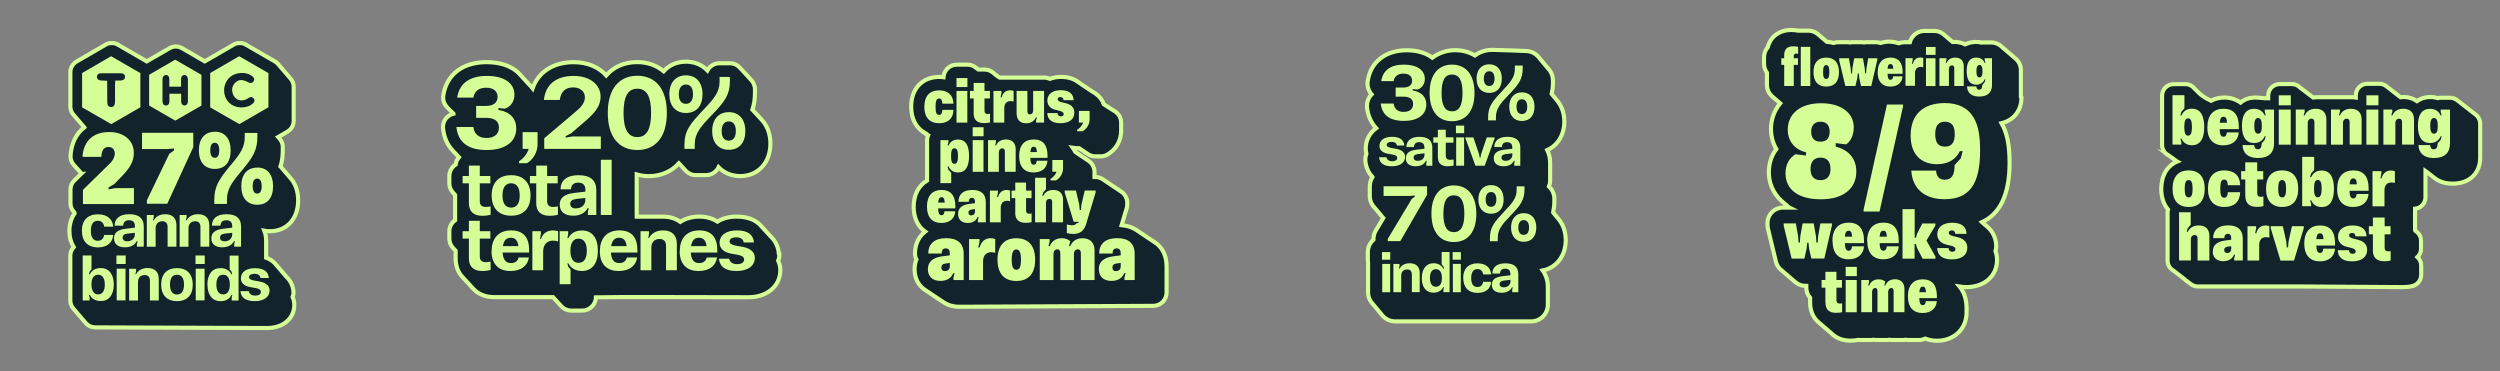 <?xml version="1.0" encoding="UTF-8"?>
<svg id="Capa_1" data-name="Capa 1" xmlns="http://www.w3.org/2000/svg" viewBox="0 0 302.95 44.99">
  <rect x="0" y="0" width="302.95" height="44.99" fill="#808080" stroke="none"/>
  <defs>
    <style>
      .cls-1 {
        fill: #12232c;
        stroke: #d6fe97;
        stroke-miterlimit: 10;
        stroke-width: .5px;
      }

      .cls-2 {
        fill: #d6fe97;
        stroke-width: 0px;
      }
    </style>
  </defs>
  <g>
    <path class="cls-1" d="m94.38,30.74c-.06-.73-.35-1.48-.95-2.05-.02-.02-.04-.04-.06-.06-.02-.02-.03-.04-.05-.06-.02-.02-.04-.04-.06-.06-.02-.02-.03-.04-.05-.06-.02-.02-.04-.04-.06-.06-.02-.02-.03-.04-.05-.06-.02-.02-.03-.04-.06-.06-.02-.02-.03-.04-.05-.06-.02-.02-.04-.04-.06-.06-.02-.02-.03-.04-.05-.06-.02-.02-.04-.04-.06-.06-.02-.02-.03-.04-.05-.06-.02-.02-.03-.04-.06-.06-.02-.02-.03-.04-.05-.06-.02-.02-.04-.04-.06-.06-.02-.02-.03-.04-.05-.06-.02-.02-.04-.04-.06-.06-.02-.02-.03-.04-.05-.06-.02-.02-.03-.04-.06-.06-.02-.02-.03-.04-.05-.06-.02-.02-.04-.04-.06-.06-.02-.02-.03-.04-.05-.06-.02-.02-.04-.04-.06-.06-.02-.02-.03-.04-.05-.06-.59-.59-1.51-1-2.83-1-.98,0-1.75.24-2.34.61-.6-.39-1.35-.61-2.2-.61s-1.67.23-2.3.64c-.53-.39-1.19-.61-1.96-.63h0s-3.32,0-3.32,0v-5.12c.45.12.92.21,1.44.21,1.52,0,2.78-.57,3.68-1.56,0,0,0,0,0,0,.02.02.04.04.05.06.02.02.04.04.06.06.02.02.04.04.05.06.02.02.04.04.06.06.02.02.04.04.05.06.02.02.04.04.06.06.02.02.04.04.05.06.02.02.04.04.06.06.02.02.04.04.05.06.02.02.04.04.06.06.02.02.04.04.05.06.02.02.04.04.06.06.02.02.04.04.05.06.02.02.04.04.06.06.02.02.04.04.05.06.3.33.73.53,1.22.53h1.25c.66,0,1.24-.39,1.51-.95.65.67,1.56,1.07,2.62,1.07,2.16,0,3.66-1.62,3.66-3.94,0-1.15-.37-2.13-1-2.82-.02-.02-.04-.04-.05-.06-.02-.02-.04-.04-.06-.06-.02-.02-.04-.04-.05-.06-.02-.02-.04-.04-.06-.06-.02-.02-.04-.04-.05-.06-.02-.02-.04-.04-.06-.06-.02-.02-.04-.04-.05-.06-.02-.02-.04-.04-.06-.06-.02-.02-.04-.04-.05-.06-.02-.02-.04-.04-.06-.06-.02-.02-.04-.04-.05-.06-.02-.02-.04-.04-.06-.06-.02-.02-.04-.04-.05-.06-.02-.02-.04-.04-.06-.06-.02-.02-.04-.04-.06-.06-.02-.02-.04-.04-.06-.06-.02-.02-.04-.04-.05-.06-.02-.02-.04-.04-.05-.06-.02-.02-.04-.04-.06-.06-.02-.02-.04-.04-.05-.06-.02-.02-.04-.04-.06-.06,0,0-.01-.02-.02-.03.2-.58.31-1.23.31-1.99v-.47c0-.47-.2-.89-.51-1.19-.02-.02-.04-.04-.05-.06-.02-.02-.04-.04-.06-.06-.02-.02-.04-.04-.05-.06-.02-.02-.04-.04-.06-.06-.02-.02-.04-.04-.05-.06-.02-.02-.04-.04-.06-.06-.02-.02-.04-.04-.05-.06-.02-.02-.04-.04-.06-.06-.02-.02-.04-.04-.05-.06-.02-.02-.04-.04-.06-.06-.02-.02-.04-.04-.05-.06-.02-.02-.04-.04-.06-.06-.02-.02-.04-.04-.05-.06-.02-.02-.04-.04-.06-.06-.02-.02-.04-.04-.05-.06-.02-.02-.04-.04-.06-.06-.02-.02-.04-.04-.05-.06-.02-.02-.04-.04-.06-.06-.02-.02-.04-.04-.05-.06-.02-.02-.04-.04-.06-.06-.02-.02-.04-.04-.06-.06-.02-.02-.04-.04-.05-.06-.02-.02-.04-.04-.05-.06-.02-.02-.04-.04-.06-.06-.3-.33-.73-.53-1.21-.53h-1.25c-.63,0-1.18.35-1.47.87-.64-.67-1.54-1.06-2.6-1.06-1.11,0-2.05.43-2.7,1.16-.85-.7-1.94-1.11-3.21-1.11-1.56,0-2.84.58-3.75,1.61-.88-.99-2.27-1.6-3.94-1.6-2.48,0-4.29,1.19-4.98,3.17-.12-.15-.25-.31-.4-.44-.02-.02-.03-.04-.05-.06-.02-.02-.03-.04-.06-.06-.02-.02-.03-.04-.05-.06-.02-.02-.03-.04-.06-.06-.02-.02-.03-.04-.05-.06-.02-.02-.03-.04-.06-.06-.02-.02-.03-.04-.06-.06-.02-.02-.03-.04-.05-.06-.02-.02-.03-.04-.05-.06-.02-.02-.03-.04-.06-.06-.02-.02-.03-.04-.05-.06-.02-.02-.03-.04-.06-.06-.02-.02-.03-.04-.06-.06-.02-.02-.03-.04-.05-.06-.02-.02-.03-.04-.05-.06-.02-.02-.03-.04-.06-.06-.02-.02-.03-.04-.05-.06-.02-.02-.03-.04-.06-.06-.02-.02-.03-.04-.06-.06-.02-.02-.03-.04-.05-.06-.02-.02-.03-.04-.05-.06-.02-.02-.03-.04-.06-.06-.02-.02-.03-.04-.05-.06-.02-.02-.03-.04-.06-.06-.82-.77-2.08-1.29-3.86-1.29-2.9,0-4.86,1.51-5.24,4.05-.07.48.07.97.39,1.33.01.01.03.02.04.04,0,0,0,.02.02.02.01.01.03.02.04.04,0,0,0,.02.02.02.01.01.03.02.04.04,0,0,0,.02.02.02.01.01.03.02.04.04,0,0,0,.02.02.02.01.01.03.02.04.04,0,0,0,.02.02.02.01.01.03.02.04.04,0,0,0,.02.02.02.01.01.03.02.04.04,0,0,0,.02.02.02.01.01.03.02.04.04,0,0,0,.02.02.02.01.01.03.02.04.04,0,0,0,.02.02.02.01.01.03.02.04.04,0,0,0,.02.02.02.01.01.03.02.04.04,0,0,0,.02.02.02.01.01.03.02.04.04,0,0,0,.02.02.02.01.01.03.02.04.04,0,0,0,.02.02.02.01.01.03.02.04.04,0,0,0,.02.02.02,0,0,.02.01.02.02-.33.08-.63.25-.86.5-.32.35-.47.82-.42,1.29.12,1.14.55,2.07,1.25,2.77.02.02.04.04.05.06.02.02.04.04.06.06.02.02.04.04.06.06.02.02.04.04.06.06.02.02.04.04.05.06.02.02.04.04.06.06.02.02.04.04.06.06.02.02.04.04.05.06.02.02.04.04.06.06.02.02.04.04.05.06.02.02.04.04.06.06.02.02.03.04.05.06-.2.25-.36.54-.39.88-.46.3-.77.81-.77,1.4v.89c0,.44.17.83.45,1.12.02.02.04.04.05.06.02.02.04.04.06.06.02.02.04.04.05.06.02.02.04.04.06.06.01.01.02.02.03.04v3.06c-.42.3-.7.79-.7,1.35v.89c0,.45.18.86.48,1.16.02.02.04.04.06.06.02.02.04.04.05.06.02.02.04.04.06.06.02.02.04.04.05.06.02.02.04.04.06.06,0,0,0,0,0,.01v.91c0,.95.31,1.74.86,2.29.02.02.04.04.05.06.02.02.04.04.06.06.02.02.04.04.05.06.02.02.04.04.06.06.02.02.04.04.05.06.02.02.04.04.06.06.02.02.04.04.05.06.02.02.04.04.06.06.02.02.04.04.05.06.02.02.04.04.06.06.02.02.04.04.06.06.02.02.04.04.05.06.02.02.04.04.05.06.02.02.04.04.06.06.02.02.04.04.05.06.02.02.04.04.06.06.02.02.04.04.06.06.02.02.04.04.05.06.02.02.04.04.05.06.02.02.04.04.06.06.02.02.04.04.05.06.02.02.04.04.06.06.02.02.04.04.06.06.02.02.04.04.05.06.54.57,1.32.92,2.28.96h0s.14.01.14.01c.02,0,.04,0,.05,0,.03,0,.06,0,.09,0h3.29s.03,0,.05,0c.02,0,.03,0,.04,0h3.68s.02.02.03.03c.02.02.04.04.05.06.02.02.04.04.06.06.02.02.04.04.05.06.02.02.04.04.06.06.02.02.04.04.05.06.02.02.04.04.06.06.02.02.04.04.05.06.02.02.04.04.06.06.02.02.04.04.05.06.02.02.04.04.06.06.02.02.04.04.05.06.02.02.04.04.06.06.02.02.04.04.05.06.02.02.04.04.06.06.02.02.04.04.05.06.02.02.04.04.06.06.02.02.04.04.05.06.02.02.04.04.05.06.3.32.73.52,1.2.52h1.32c.9,0,1.64-.72,1.67-1.62.71-.05,17.42,0,18.47,0,2.26,0,3.85-1.33,3.87-3.26,0-.23-.03-.7-.26-1.19.11-.25.16-.53.14-.81Z"/>
    <path class="cls-1" d="m9.03,25.81s.02.02.02.03c-.4.57-.64,1.3-.64,2.14,0,.76.19,1.42.52,1.97-.25.27-.41.63-.41,1.02v5.45c0,.42.18.8.46,1.08.02.02.04.05.06.07.02.02.04.05.06.07.02.02.04.05.06.07.02.02.04.05.06.07.02.02.04.05.06.07.02.02.04.05.06.07.02.02.04.05.06.07.02.02.04.05.06.07.02.02.04.05.06.07.02.02.04.05.06.07.02.02.04.05.06.07.02.02.04.05.06.07.02.02.04.05.06.07.02.02.04.05.06.07.02.02.04.05.06.07.02.02.04.05.06.07.02.02.04.05.06.07.02.02.04.05.06.07.02.02.04.05.06.07.02.02.04.05.06.07.02.02.04.05.06.07.02.02.04.05.06.07.02.02.04.05.06.07.02.02.04.05.06.07.27.3.66.49,1.1.49,0,0,20.31.08,20.85.08,1.92,0,3.28-1.14,3.29-2.79,0-.32-.06-.65-.2-.97.08-.21.12-.44.1-.67-.05-.6-.3-1.25-.82-1.74-.02-.02-.04-.05-.06-.07-.02-.02-.04-.05-.06-.07-.02-.02-.04-.05-.06-.07-.02-.02-.04-.05-.06-.07-.02-.02-.04-.05-.06-.07-.02-.02-.04-.05-.06-.07-.02-.02-.04-.05-.06-.07-.02-.02-.04-.05-.06-.07-.02-.02-.04-.05-.06-.07-.02-.02-.04-.05-.06-.07-.02-.02-.04-.05-.06-.07-.02-.02-.04-.05-.06-.07-.02-.02-.04-.05-.06-.07-.02-.02-.04-.05-.06-.07-.02-.02-.04-.05-.06-.07-.02-.02-.04-.05-.06-.07-.02-.02-.04-.05-.06-.07-.02-.02-.04-.05-.06-.07-.02-.02-.04-.05-.06-.07-.02-.02-.04-.05-.06-.07-.02-.02-.04-.05-.06-.07-.02-.02-.04-.05-.06-.07-.02-.02-.04-.05-.06-.07-.02-.02-.04-.05-.06-.07-.27-.28-.61-.51-1.05-.67v-2.08c0-.44-.08-.83-.22-1.19.22.04.44.06.68.06,2.04,0,3.42-1.5,3.42-3.74,0-1.16-.37-2.12-1-2.78-.02-.02-.04-.05-.06-.07-.02-.02-.04-.05-.06-.07-.02-.02-.04-.05-.06-.07-.02-.02-.04-.05-.06-.07-.02-.02-.04-.05-.06-.07-.02-.02-.04-.05-.06-.07-.02-.02-.04-.05-.06-.07-.02-.02-.04-.05-.06-.07-.02-.02-.04-.05-.06-.07-.02-.02-.04-.05-.06-.07-.02-.02-.04-.05-.06-.07-.02-.02-.04-.05-.06-.07-.02-.02-.04-.05-.06-.07-.02-.02-.04-.05-.06-.07-.02-.02-.04-.05-.06-.07-.02-.02-.04-.05-.06-.07-.02-.02-.04-.05-.06-.07-.02-.02-.04-.05-.06-.07-.02-.02-.04-.04-.06-.06.19-.59.28-1.23.28-1.99v-.4c0-.38-.15-.72-.39-.99-.02-.02-.04-.04-.06-.07-.02-.02-.04-.04-.06-.07-.01-.02-.03-.03-.05-.05l1.13-.66c.46-.27.75-.76.75-1.3v-4.14c0-.41-.17-.8-.46-1.08-.02-.02-.04-.05-.06-.07-.02-.02-.04-.05-.06-.07-.02-.02-.04-.05-.06-.07-.02-.02-.04-.05-.06-.07-.02-.02-.04-.05-.06-.07-.02-.02-.04-.05-.06-.07-.02-.02-.04-.05-.06-.07-.02-.02-.04-.05-.06-.07-.02-.02-.04-.05-.06-.07-.02-.02-.04-.05-.06-.07-.02-.02-.04-.05-.06-.07-.02-.02-.04-.05-.06-.07-.02-.02-.04-.05-.06-.07-.02-.02-.04-.05-.06-.07-.02-.02-.04-.05-.06-.07-.02-.02-.04-.05-.06-.07-.02-.02-.04-.05-.06-.07-.02-.02-.04-.05-.06-.07-.02-.02-.04-.05-.06-.07-.02-.02-.04-.05-.06-.07-.02-.02-.04-.05-.06-.07-.02-.02-.04-.05-.06-.07-.02-.02-.04-.05-.06-.07-.02-.02-.04-.05-.06-.07-.1-.11-.22-.21-.35-.29l-3.53-2.04c-.46-.27-1.04-.27-1.5,0l-3.49,2.02-2.76-1.6c-.46-.27-1.04-.27-1.5,0l-2.77,1.6-3.49-2.02c-.46-.27-1.04-.27-1.5,0l-3.52,2.04c-.46.27-.75.76-.75,1.3v4.16c0,.41.17.8.46,1.08.02.02.04.05.06.07.02.02.04.05.06.07.02.02.04.05.06.07.02.02.04.05.06.07.02.02.04.05.06.07.02.02.04.05.06.07.02.02.04.05.06.07.02.02.04.05.06.07.02.02.04.05.06.07.02.02.04.05.06.07.02.02.04.05.06.07.02.02.04.05.06.07.02.02.04.05.06.07.02.02.04.05.06.07.02.02.04.05.06.07.02.02.04.05.06.07.02.02.04.05.06.07.02.02.04.05.06.07.02.02.04.05.06.07.02.02.04.05.06.07,0,.01.02.02.03.03-.99.77-1.59,1.97-1.67,3.46-.02.41.13.81.41,1.11,0,0,.02.02.03.03.01.01.02.03.03.04,0,0,.02.02.03.02.01.01.02.03.03.04,0,0,.02.02.03.03.01.01.02.03.03.04,0,0,.02.02.03.03.01.01.02.03.03.04,0,0,.02.02.03.03.01.01.02.03.03.04,0,0,.02.02.03.02.01.01.02.03.03.04,0,0,.02.02.03.02.01.01.02.03.03.04,0,0,.02.02.03.03.01.01.02.03.03.04,0,0,.02.02.03.02.01.01.02.03.03.04,0,0,.02.02.03.03.01.01.02.03.03.04,0,0,.02.02.03.03.01.01.02.03.03.04,0,0,.02.02.03.03.01.01.02.03.03.04,0,0,.02.02.03.02.01.01.02.03.03.04,0,0,.02.02.03.03.01.01.02.03.03.04,0,0,.02.02.03.03.01.01.02.03.03.04,0,0,.02.02.03.02,0,0,0,0,0,0l-.89.87c-.29.28-.45.67-.45,1.07v1.69c0,.37.14.7.36.96.02.02.04.04.06.07.02.02.04.04.06.07Z"/>
    <path class="cls-1" d="m112.03,16.11s.06.04.09.06c.03.02.06.04.09.06.03.02.06.04.09.06.03.02.06.04.09.06.03.02.05.04.07.05-.07.18-.12.37-.12.58v4.9c-1.01.59-1.62,1.72-1.62,3.17,0,1.35.51,2.41,1.38,3.02-.77.61-1.22,1.52-1.22,2.66,0,.26.06.5.17.71-.15.37-.22.77-.22,1.21,0,1.13.52,2.04,1.37,2.55.03.02.06.04.09.06.03.02.06.04.09.06.03.02.06.04.09.06.03.02.06.04.09.06.03.02.06.04.09.06.03.02.06.04.09.06.03.02.06.04.09.06.03.02.06.04.09.06.03.02.06.04.09.06.03.02.06.04.09.06.03.02.06.04.09.06.03.02.06.04.09.06.03.02.06.04.09.06.03.02.06.04.09.06.03.02.06.04.09.06.03.02.06.04.09.06.03.02.06.04.09.06.03.02.06.04.09.06.03.02.06.04.09.06.03.02.06.04.09.06.03.02.06.04.09.06.03.02.06.04.09.06.03.02.06.04.09.06.03.02.06.04.09.06.51.34,1.14.53,1.86.53.4,0,23.53-.11,23.53-.11.89,0,1.62-.72,1.62-1.62v-3.17c0-1.37-.57-2.42-1.57-3-.03-.02-.06-.04-.09-.06-.03-.02-.06-.04-.09-.06-.03-.02-.06-.04-.09-.06-.03-.02-.06-.04-.09-.06-.03-.02-.06-.04-.09-.06-.03-.02-.06-.04-.09-.06-.03-.02-.06-.04-.09-.06-.03-.02-.06-.04-.09-.06-.03-.02-.06-.04-.09-.06-.03-.02-.06-.04-.09-.06-.03-.02-.06-.04-.09-.06-.03-.02-.06-.04-.09-.06-.03-.02-.06-.04-.09-.06-.03-.02-.06-.04-.09-.06-.03-.02-.06-.04-.09-.06-.03-.02-.06-.04-.09-.06-.03-.02-.06-.04-.09-.06-.03-.02-.06-.04-.09-.06-.03-.02-.06-.04-.09-.06-.03-.02-.06-.04-.09-.06-.03-.02-.06-.04-.09-.06-.03-.02-.06-.04-.09-.06-.03-.02-.06-.04-.09-.06-.03-.02-.06-.04-.09-.06-.47-.3-1.05-.48-1.72-.55l.61-2.03c.05-.15.07-.31.07-.46v-.22c0-.58-.31-1.08-.76-1.37-.03-.02-.06-.04-.09-.06-.03-.02-.06-.04-.09-.06-.03-.02-.06-.04-.09-.06-.03-.02-.06-.04-.09-.06-.03-.02-.06-.04-.09-.06-.03-.02-.06-.04-.09-.06-.03-.02-.06-.04-.09-.06-.03-.02-.06-.04-.09-.06-.03-.02-.06-.04-.09-.06-.03-.02-.06-.04-.09-.06-.03-.02-.06-.04-.09-.06-.03-.02-.06-.04-.09-.06-.03-.02-.06-.04-.09-.06-.03-.02-.06-.04-.09-.06-.03-.02-.06-.04-.09-.06-.03-.02-.06-.04-.09-.06-.03-.02-.06-.04-.09-.06-.03-.02-.06-.04-.09-.06-.03-.02-.06-.04-.09-.06-.03-.02-.06-.04-.09-.06-.03-.02-.06-.04-.09-.06-.03-.02-.06-.04-.09-.06-.03-.02-.06-.04-.09-.06-.03-.02-.06-.04-.09-.06-.27-.19-.59-.31-.94-.31h-.11v-.62c0-.58-.31-1.08-.76-1.37-.03-.02-.06-.04-.09-.06-.03-.02-.06-.04-.09-.06-.03-.02-.06-.04-.09-.06-.03-.02-.06-.04-.09-.06-.03-.02-.06-.04-.09-.06-.03-.02-.06-.04-.09-.06-.03-.02-.06-.04-.09-.06-.03-.02-.06-.04-.09-.06-.03-.02-.06-.04-.09-.06-.03-.02-.06-.04-.09-.06-.03-.02-.06-.04-.09-.06-.03-.02-.06-.04-.09-.06-.03-.02-.06-.04-.09-.06-.03-.02-.06-.04-.09-.06-.03-.02-.06-.04-.09-.06-.03-.02-.06-.04-.09-.06-.03-.02-.06-.04-.09-.06-.01,0-.03-.02-.04-.03-.09-.18-.18-.35-.29-.5.22.03.44.06.69.06.02,0,.04,0,.06,0,0,0,.01,0,.02,0,.03.02.06.04.09.06.03.02.06.04.09.06.03.02.06.04.09.06.03.02.06.04.09.06.03.02.06.04.09.06.03.02.06.04.09.06.03.02.06.04.09.06.03.02.06.04.09.06.03.02.06.04.09.06.03.02.06.04.09.06.03.02.06.04.09.06.27.2.59.32.95.32h.67c.28,0,.55-.07.79-.21,1.04-.58,1.68-1.68,1.68-2.88v-1c0-.58-.31-1.08-.76-1.37-.03-.02-.05-.04-.08-.05-.03-.02-.05-.04-.08-.05-.03-.02-.05-.04-.08-.05-.03-.02-.05-.04-.08-.05-.03-.02-.05-.04-.08-.05-.03-.02-.06-.04-.08-.05-.03-.02-.05-.04-.08-.05-.03-.02-.06-.04-.08-.05-.03-.02-.06-.04-.08-.05-.03-.02-.06-.04-.08-.05-.03-.02-.06-.04-.08-.05-.08-.06-.17-.12-.26-.17-.03-.02-.05-.04-.07-.05-.03-.02-.05-.04-.08-.05-.02-.01-.03-.03-.05-.04-.18-.5-.51-.95-1-1.29-.02-.02-.04-.03-.06-.05-.05-.03-.11-.07-.17-.1-.01,0-.03-.02-.04-.02-.04-.03-.09-.06-.13-.08-.04-.02-.07-.05-.11-.07-.03-.02-.06-.04-.1-.06-.02-.01-.04-.03-.06-.04-.02-.01-.04-.03-.06-.04-.02-.01-.04-.03-.06-.04-.02-.01-.04-.03-.06-.04-.02-.01-.04-.03-.06-.04-.02-.01-.04-.03-.06-.04-.02-.01-.04-.03-.06-.04-.02-.01-.04-.03-.06-.04-.02-.01-.04-.03-.06-.04-.02-.01-.04-.03-.06-.04-.02-.01-.04-.03-.06-.04-.02-.01-.04-.03-.06-.04-.02-.02-.05-.03-.07-.05-.03-.03-.08-.05-.11-.07-.09-.07-.19-.14-.29-.2-.02-.01-.03-.03-.05-.04-.02-.01-.03-.03-.06-.04-.02-.01-.04-.03-.06-.04-.02-.01-.04-.03-.06-.04-.03-.02-.06-.04-.09-.06-.5-.37-1.17-.61-2.04-.61-.5,0-.96.08-1.37.23-.21-.09-.43-.15-.67-.15h-5.43s-.03-.01-.04-.02c-.02-.02-.04-.03-.06-.04-.02-.02-.04-.03-.06-.04-.03-.02-.06-.04-.08-.06-.03-.03-.07-.05-.11-.08-.03-.03-.07-.05-.11-.08-.03-.03-.07-.06-.11-.09-.04-.03-.07-.06-.11-.09-.03-.02-.05-.05-.08-.07,0,0,0,0,0,0-.02-.01-.03-.03-.05-.05,0,0-.02,0-.03-.01-.27-.21-.59-.34-.95-.34h-.76s-.04-.03-.06-.04c-.02-.02-.04-.03-.07-.05-.02-.02-.04-.03-.07-.05-.02-.02-.04-.03-.07-.05-.02-.01-.03-.03-.05-.04-.27-.22-.62-.36-1-.36h-1.32c-.86,0-1.56.68-1.61,1.52-.16-.02-.32-.04-.49-.04-2.08,0-3.42,1.42-3.42,3.62,0,1.47.61,2.58,1.63,3.16Z"/>
    <path class="cls-1" d="m166.32,21.46c-.21.32-.33.7-.33,1.11v1.17c0,.56.23,1.07.6,1.44.02.02.03.04.05.06.02.02.03.04.05.06.02.02.03.04.05.06.02.02.03.04.05.06.02.02.03.04.05.06.02.02.03.04.05.06.02.02.03.04.05.06.02.02.03.04.05.06.02.02.03.04.05.06.02.02.03.04.05.06.02.02.03.04.05.06.02.02.03.04.05.06.02.02.03.04.05.06.02.02.03.04.05.06.02.02.03.04.05.06.02.02.03.04.05.06.02.02.03.04.05.06.02.02.03.04.05.06.02.02.03.04.05.06.02.02.03.04.05.06.01.01.02.03.03.04l-.9,1.51c-.19.31-.29.67-.29,1.04v.08c-.42.37-.68.9-.68,1.51v.92c0,.12.01.24.03.36,0,.05,0,.1,0,.15v3.43c0,.56.23,1.07.6,1.44.02.02.03.04.05.06.02.02.03.04.05.06.02.02.03.04.05.06.02.02.03.04.05.06.02.02.03.04.05.06.02.02.03.04.05.06.02.02.03.04.05.06.02.02.03.04.05.06.02.02.03.04.05.06.02.02.03.04.05.06.02.02.03.04.05.06.02.02.03.04.05.06.02.02.03.04.05.06.02.02.03.04.05.06.02.02.03.04.05.06.02.02.03.04.05.06.02.02.03.04.05.06.02.02.03.04.05.06.02.02.03.04.05.06.02.02.03.04.05.06.02.02.03.04.05.06.02.02.03.04.05.06.02.02.03.04.05.06.02.02.03.04.05.06.37.39.89.64,1.47.64h16.49c1.12,0,2.02-.91,2.02-2.02v-2.18c0-.7-.21-1.39-.62-1.97,1.66-.33,2.79-1.78,2.79-3.68,0-1.07-.36-1.99-.96-2.66-.02-.02-.04-.04-.05-.06-.02-.02-.04-.04-.05-.06-.02-.02-.04-.04-.05-.06-.02-.02-.04-.04-.05-.06-.02-.02-.04-.04-.05-.06-.02-.02-.04-.04-.05-.06-.02-.02-.04-.04-.05-.06-.02-.02-.04-.04-.05-.06-.02-.02-.04-.04-.05-.06-.02-.02-.04-.04-.05-.06-.02-.02-.04-.04-.05-.06,0,0-.02-.02-.02-.03.09-.39.15-.82.15-1.3v-.36c0-.59-.25-1.11-.65-1.48.09-.22.14-.47.14-.72v-2.19c0-.52-.12-1.04-.35-1.51,1.26-.56,2.07-1.84,2.07-3.45,0-1.07-.36-1.99-.96-2.66-.02-.02-.04-.04-.05-.06-.02-.02-.04-.04-.05-.06-.02-.02-.04-.04-.05-.06-.02-.02-.04-.04-.05-.06-.02-.02-.04-.04-.05-.06-.02-.02-.04-.04-.05-.06-.02-.02-.04-.04-.05-.06-.02-.02-.04-.04-.05-.06-.02-.02-.04-.04-.05-.06-.02-.02-.04-.04-.05-.06-.02-.02-.04-.04-.05-.06,0,0-.01-.02-.02-.03.09-.39.15-.82.15-1.3v-.36c0-.56-.23-1.07-.6-1.44-.02-.02-.03-.04-.05-.06-.02-.02-.03-.04-.05-.06-.02-.02-.03-.04-.05-.06-.02-.02-.03-.04-.05-.06-.02-.02-.03-.04-.05-.06-.02-.02-.03-.04-.05-.06-.02-.02-.03-.04-.05-.06-.02-.02-.03-.04-.05-.06-.02-.02-.03-.04-.05-.06-.02-.02-.03-.04-.05-.06-.02-.02-.03-.04-.05-.06-.02-.02-.03-.04-.05-.06-.02-.02-.03-.04-.05-.06-.02-.02-.03-.04-.05-.06-.02-.02-.03-.04-.05-.06-.02-.02-.03-.04-.05-.06-.02-.02-.03-.04-.05-.06-.02-.02-.03-.04-.05-.06-.02-.02-.03-.04-.05-.06-.02-.02-.03-.04-.05-.06-.02-.02-.03-.04-.05-.06-.02-.02-.03-.04-.05-.06-.02-.02-.03-.04-.05-.06-.02-.02-.04-.05-.06-.07-.37-.4-.89-.65-1.48-.65,0,0-3.33-.14-4.05-.14-.81,0-1.53.25-2.11.68-.68-.4-1.48-.64-2.4-.64-.98,0-1.94.31-2.76.91-.74-.54-1.75-.9-3.1-.9-2.58,0-4.39,1.43-4.73,3.73-.09.58.08,1.17.47,1.62-.01.01-.03.03-.04.04-.38.42-.57.99-.51,1.56.09.88.44,1.77,1.1,2.49-.82.6-1.26,1.51-1.26,2.43,0,.24.03.47.08.69-.11.29-.15.6-.12.91.07.67.34,1.35.86,1.89Z"/>
    <path class="cls-1" d="m244.89,11.74v-3.24c0-.54-.23-1.02-.6-1.36-.02-.02-.04-.04-.07-.06-.02-.02-.04-.04-.07-.06-.02-.02-.04-.04-.07-.06-.02-.02-.04-.04-.07-.06-.02-.02-.04-.04-.07-.06-.02-.02-.04-.04-.07-.06-.02-.02-.04-.04-.07-.06-.02-.02-.04-.04-.07-.06-.02-.02-.04-.04-.07-.06-.02-.02-.04-.04-.07-.06-.02-.02-.04-.04-.07-.06-.02-.02-.04-.04-.07-.06-.02-.02-.04-.04-.07-.06-.02-.02-.04-.04-.07-.06-.02-.02-.04-.04-.07-.06-.02-.02-.04-.04-.07-.06-.02-.02-.04-.04-.07-.06-.02-.02-.04-.04-.07-.06-.02-.02-.04-.04-.07-.06-.02-.02-.04-.04-.07-.06-.02-.02-.04-.04-.07-.06-.02-.02-.04-.04-.07-.06-.02-.02-.04-.04-.07-.06-.02-.02-.04-.04-.07-.06-.34-.34-.8-.55-1.32-.55h-.89c-.09,0-.17,0-.26.02-.64-.16-1.36-.09-2,.21-.39-.19-.83-.3-1.31-.3-.07,0-.13.02-.2.02-.01,0-.02-.01-.03-.02-.02-.02-.04-.04-.07-.06-.02-.02-.04-.04-.07-.06-.02-.02-.04-.04-.07-.06-.02-.02-.04-.04-.07-.06-.02-.02-.04-.04-.07-.06-.02-.02-.04-.04-.07-.06-.02-.02-.04-.04-.07-.06-.02-.02-.04-.04-.07-.06-.02-.02-.04-.04-.07-.06-.02-.02-.04-.04-.07-.06-.02-.02-.04-.04-.07-.06-.02-.02-.04-.04-.07-.06-.02-.02-.04-.04-.07-.06-.02-.02-.04-.04-.07-.06-.02-.02-.04-.04-.07-.06-.32-.27-.72-.43-1.17-.43h-1.16c-.85,0-1.57.58-1.78,1.37h-.68c-.23,0-.45.05-.66.13-.36-.12-.75-.2-1.18-.2-.38,0-.72.07-1.05.16-.17-.05-.35-.09-.54-.09h-1.1c-.11,0-.22,0-.32.03-.11-.02-.21-.03-.32-.03h-1.06c-.11,0-.22,0-.32.03-.11-.02-.21-.03-.32-.03h-1.16c-.19,0-.37.04-.54.09-.25-.07-.52-.12-.81-.14-.01-.01-.03-.02-.04-.03-.02-.02-.04-.04-.07-.06-.02-.02-.04-.04-.07-.06-.02-.02-.04-.04-.07-.06-.02-.02-.04-.04-.07-.06-.02-.02-.04-.04-.07-.06-.02-.02-.04-.04-.07-.06-.02-.02-.04-.04-.07-.06-.02-.02-.04-.04-.07-.06-.02-.02-.04-.04-.07-.06-.02-.02-.04-.04-.07-.06-.02-.02-.04-.04-.07-.06-.02-.02-.04-.04-.07-.06-.02-.02-.04-.04-.07-.06-.02-.02-.04-.04-.07-.06-.02-.02-.04-.04-.07-.06-.32-.26-.71-.42-1.15-.42h-1.15s-.07,0-.11,0c-.21-.04-.49-.08-.79-.08-1.47,0-2.55.81-2.87,2.09-.28.32-.45.75-.45,1.21v.8c0,.4.13.78.35,1.08v1.48c0,.53.23,1.01.59,1.35.02.02.04.04.07.06.02.02.04.04.07.06.02.02.04.04.07.06.02.02.04.04.07.06.02.02.04.04.07.06.02.02.04.04.07.06.02.02.04.04.07.06.02.02.04.04.07.06.02.02.04.04.07.06.02.02.04.04.07.06.02.02.04.04.07.06.02.02.04.04.07.06.02.02.04.04.07.06.02.02.04.04.07.06.01.01.03.02.04.03-.74.89-1.12,1.99-1.12,3.09,0,.92.23,1.76.65,2.46-.59.77-.91,1.74-.91,2.83,0,1.26.5,2.51,1.53,3.45.02.02.04.04.07.06.02.02.04.04.07.06.02.02.04.04.07.06.02.02.04.04.07.06.02.02.04.04.07.06.02.02.04.04.07.06.02.02.04.04.07.06.02.02.04.04.07.06.02.02.04.04.07.06.02.02.04.04.07.06.02.02.04.04.07.06.02.02.04.04.07.06.02.02.04.04.07.06.01.01.02.02.04.03h-.78c-1.02,0-1.86.83-1.86,1.86v.26c0,.15.02.29.05.43l.97,4.01c.1.43.35.79.68,1.04.02.02.04.04.07.06.02.02.04.04.07.06.02.02.04.04.07.06.02.02.04.04.07.06.02.02.04.04.07.06.02.02.04.04.07.06.02.02.04.04.07.06.02.02.04.04.07.06.02.02.04.04.07.06.02.02.04.04.07.06.02.02.04.04.07.06.02.02.04.04.07.06.02.02.04.04.07.06.02.02.04.04.07.06.02.02.04.04.07.06.02.02.04.04.07.06.02.02.04.04.07.06.02.02.04.04.07.06.02.02.04.04.07.06.02.02.04.04.07.06.02.02.04.04.07.06.02.02.04.04.07.06.02.02.04.04.07.06.02.02.04.04.07.06.33.27.74.44,1.19.44h.13v.23c0,.47.17.9.46,1.22v.59c0,.95.34,1.74.92,2.29.02.02.04.04.07.06.02.02.04.04.07.06.02.02.04.04.07.06.02.02.04.04.07.06.02.02.04.04.07.06.02.02.04.04.07.06.02.02.04.04.07.06.02.02.04.04.07.06.02.02.04.04.07.06.02.02.04.04.07.06.02.02.04.04.07.06.02.02.04.04.07.06.02.02.04.04.07.06.02.02.04.04.07.06.02.02.04.04.07.06.02.02.04.04.07.06.02.02.04.04.07.06.02.02.04.04.07.06.02.02.04.04.07.06.02.02.04.04.07.06.02.02.04.04.07.06.02.02.04.04.07.06.02.02.04.04.07.06.02.02.04.04.07.06.55.55,1.34.87,2.29.87.35,0,.67-.04.96-.1.07,0,.15.02.22.02h1.34c.09,0,.18-.01.27-.03.09.01.18.03.27.03h1.31c.11,0,.22,0,.32-.03.11.02.21.03.32.03h1.3c.11,0,.22,0,.33-.03.11.02.22.03.33.03h1.31c.28,0,.53-.06.77-.17.43.16.91.26,1.43.26,1.99,0,3.46-1.31,3.58-3.18,0-.09,0-.18,0-.26,0-.07.01-.15.01-.22v-.26c0-1.09-.31-1.99-.85-2.65.25.04.52.07.82.07,2.19,0,3.72-1.35,3.72-3.29,0-.35-.06-.72-.19-1.08.06-.2.1-.4.09-.62-.02-.86-.36-1.71-1.06-2.31-.02-.02-.04-.04-.07-.06-.02-.02-.04-.04-.07-.06-.02-.02-.04-.04-.07-.06-.02-.02-.04-.04-.07-.06-.02-.02-.04-.04-.07-.06-.02-.02-.04-.04-.07-.06-.02-.02-.04-.04-.07-.06-.02-.02-.04-.04-.07-.06-.02-.02-.04-.04-.07-.06-.01-.01-.02-.02-.03-.03,2.22-1.02,3.34-3.42,3.34-7.19,0-2.16-.31-3.65-.97-4.8,1.47-.36,2.41-1.52,2.41-3.13Z"/>
    <path class="cls-1" d="m262.74,18.81s.05.04.08.05c.02.01.04.03.07.04.02.01.04.03.07.05.02.01.04.03.07.05.02.02.04.03.07.05.02.02.04.03.07.05.02.02.04.03.07.05.02.02.04.03.07.05.02.02.04.03.07.05.02.02.05.03.07.05.02.02.05.03.07.05.02.02.05.03.07.05.02.02.05.03.07.05.03.03.08.05.11.08.02.02.04.03.06.04-1.2.51-1.93,1.69-1.93,3.32,0,1.03.3,1.88.82,2.5-.03.11-.05.22-.05.34v5.86c0,.52.29.98.72,1.21,0,0,.01,0,.02.01.03.03.07.05.09.07.03.03.07.05.09.07.03.03.07.05.09.07.03.03.07.05.09.07.03.03.06.05.09.07.03.03.07.05.09.07.03.03.06.05.09.07.03.03.06.05.09.07.03.03.06.05.09.07.03.03.06.05.09.07.03.03.06.05.09.07.03.03.06.05.09.07.03.03.06.05.09.07.03.03.06.05.09.07.03.03.06.04.09.07.07.08.15.14.24.2.03.02.06.05.1.07.03.02.06.05.09.07.03.02.06.05.09.07.03.02.06.05.1.07.03.02.06.05.09.07.24.19.53.3.86.3h12.31s11.84.08,12.57.08c.3,0,.75-.02,1.17-.14.6-.17,1.02-.72,1.02-1.34v-1.15c0-.39-.17-.75-.45-1.01.27-.25.43-.61.43-1.01v-.99c0-.43-.21-.82-.52-1.07-.03-.03-.06-.05-.09-.07-.03-.03-.06-.05-.09-.07,0,0-.02-.01-.02-.02-.02-.24,0-2.63,0-2.63.26-.03.51-.12.72-.29.34-.26.54-.67.54-1.1v-3.19s0,0,0,0c.03.02.06.05.09.07.03.02.06.05.09.07.03.02.06.05.09.07.03.02.06.05.09.07.03.02.06.05.09.07.03.02.06.05.09.07.03.02.06.05.09.07.03.02.06.05.09.07.03.02.06.05.09.07.03.02.06.05.09.07.03.02.06.05.09.07.03.02.06.05.09.07.56.45,1.31.7,2.21.7,2.03,0,3.34-1.24,3.34-3.16v-4.1c0-.49-.25-.92-.63-1.17-.03-.02-.06-.05-.09-.07-.03-.02-.06-.05-.09-.07-.03-.02-.06-.05-.09-.07-.03-.02-.06-.05-.09-.07-.03-.02-.06-.05-.09-.07-.03-.02-.06-.05-.09-.07-.03-.02-.06-.05-.09-.07-.03-.02-.06-.05-.09-.07-.03-.02-.06-.05-.09-.07-.03-.02-.06-.05-.09-.07-.03-.02-.06-.05-.09-.07-.03-.02-.06-.05-.09-.07-.03-.02-.06-.05-.09-.07-.03-.02-.06-.05-.09-.07-.03-.02-.06-.05-.09-.07-.03-.02-.06-.05-.09-.07-.03-.02-.06-.05-.09-.07-.03-.02-.06-.05-.09-.07-.03-.02-.06-.05-.09-.07-.03-.02-.06-.05-.09-.07-.03-.02-.06-.05-.09-.07-.03-.02-.06-.05-.09-.07-.03-.02-.06-.05-.09-.07-.03-.02-.06-.05-.09-.07-.24-.18-.53-.3-.85-.3h-1.13c-.13,0-.25.02-.36.05-.77-.24-1.76-.19-2.53.36-.44-.31-.99-.5-1.62-.5-.13,0-.26.01-.38.03,0,0,0,0,0,0-.03-.02-.06-.05-.09-.07-.03-.02-.06-.05-.09-.07-.03-.02-.06-.05-.09-.07-.03-.02-.06-.05-.09-.07-.03-.02-.06-.05-.09-.07-.03-.02-.06-.05-.09-.07-.03-.02-.06-.05-.09-.07-.03-.02-.06-.05-.09-.07-.03-.02-.06-.05-.09-.07-.03-.02-.06-.05-.09-.07-.03-.02-.06-.05-.09-.07-.03-.02-.06-.05-.09-.07-.03-.02-.06-.05-.09-.07-.03-.02-.06-.05-.09-.07-.03-.02-.06-.05-.09-.07-.03-.02-.06-.05-.09-.07-.03-.02-.06-.05-.09-.07-.03-.02-.06-.05-.09-.07-.03-.02-.06-.05-.09-.07-.24-.18-.53-.3-.85-.3h-1.46c-.77,0-1.39.62-1.39,1.39v.28c-.15-.02-.31-.04-.47-.04h-4.28c-.14,0-.28.01-.41.03-.02-.02-.05-.03-.08-.05-.02-.02-.06-.04-.08-.06-.02-.02-.06-.04-.08-.06-.02-.02-.06-.04-.08-.06-.04-.04-.1-.07-.14-.1-.05-.04-.1-.08-.15-.11-.05-.04-.1-.09-.15-.12-.04-.03-.06-.06-.1-.08-.03-.02-.05-.05-.08-.06-.03-.02-.05-.04-.08-.06-.03-.02-.05-.04-.08-.06-.03-.02-.05-.04-.08-.06-.03-.02-.05-.04-.08-.06-.03-.02-.05-.04-.08-.06-.03-.02-.05-.04-.08-.06-.03-.02-.05-.04-.08-.06-.03-.02-.05-.04-.08-.06-.02-.02-.05-.04-.07-.06-.25-.24-.58-.38-.96-.38h-1.46c-.77,0-1.39.62-1.39,1.39v.33h-.31c-.13,0-1.01-.1-1.35-.09-.59.01-1.2.2-1.69.61-.58-.41-1.27-.61-1.95-.61-.62,0-1.17.14-1.63.39-.08-.05-.17-.1-.26-.13-.04-.02-.08-.04-.12-.06-.04-.02-.07-.04-.11-.06-.03-.02-.06-.04-.09-.05-.03-.02-.08-.04-.12-.07-.04-.03-.08-.05-.12-.08-.03-.02-.04-.04-.08-.06-.03-.03-.08-.06-.13-.08-.02-.02-.04-.03-.06-.05-.02-.02-.06-.03-.08-.05-.04-.03-.07-.06-.11-.09-.04-.03-.07-.07-.11-.1-.04-.03-.07-.07-.1-.09,0,0,0,0,0,0-.01-.02-.03-.04-.04-.05-.02-.02-.04-.03-.05-.04-.02-.02-.04-.05-.06-.07-.01-.01-.02-.02-.04-.03-.03-.03-.05-.07-.08-.09,0,0-.01,0-.02-.01-.03-.04-.06-.08-.1-.1,0,0-.02-.01-.03-.02-.03-.03-.05-.07-.08-.1,0,0-.01,0-.02-.01-.26-.32-.64-.52-1.08-.52h-1.45c-.77,0-1.39.62-1.39,1.39v5.98c0,.58.36,1.08.87,1.29Z"/>
  </g>
  <g>
    <g>
      <path class="cls-2" d="m56.82,24.6v-2.38h-.76v-.89h.76v-1.26h1.32v1.26h1.28v.89h-1.28v2.16c0,.47.24.7.73.7.21,0,.41-.04.58-.07v1.02c-.26.06-.61.12-1.01.12-1.06,0-1.62-.53-1.62-1.54Z"/>
      <path class="cls-2" d="m59.58,23.69c0-1.55.85-2.46,2.36-2.46s2.35.91,2.35,2.46-.84,2.45-2.35,2.45-2.36-.91-2.36-2.45Zm2.36,1.47c.7,0,1.04-.54,1.04-1.47s-.34-1.48-1.04-1.48-1.05.52-1.05,1.48.37,1.47,1.05,1.47Z"/>
      <path class="cls-2" d="m64.98,24.6v-2.38h-.76v-.89h.76v-1.26h1.32v1.26h1.28v.89h-1.28v2.16c0,.47.24.7.73.7.21,0,.41-.04.58-.07v1.02c-.26.06-.61.12-1.01.12-1.06,0-1.62-.53-1.62-1.54Z"/>
      <path class="cls-2" d="m67.82,24.83c0-.8.48-1.3,1.76-1.45l1.36-.16v-.24c0-.56-.31-.85-.87-.85s-.86.29-.87.81h-1.27c0-1.12.81-1.71,2.17-1.71,1.46,0,2.16.63,2.16,1.81v3.01h-1.02v-.37l.1-.45h-.14c-.23.46-.76.91-1.74.91-1.06,0-1.63-.52-1.63-1.31Zm1.98.42c.65,0,1.13-.4,1.13-1.01v-.25l-1.11.12c-.52.07-.72.27-.72.59,0,.36.25.56.69.56Z"/>
      <path class="cls-2" d="m72.81,19.36h1.31v6.69h-1.31v-6.69Z"/>
      <path class="cls-2" d="m56.82,31.29v-2.38h-.76v-.89h.76v-1.26h1.32v1.26h1.28v.89h-1.28v2.16c0,.47.24.7.73.7.21,0,.41-.04.58-.07v1.02c-.26.06-.61.12-1.01.12-1.06,0-1.62-.53-1.62-1.54Z"/>
      <path class="cls-2" d="m59.58,30.41c0-1.57.88-2.49,2.36-2.49s2.18.85,2.18,2.39v.29h-3.21c.05.87.38,1.28,1.01,1.28.53,0,.82-.26.92-.68h1.25c-.14.98-.91,1.64-2.24,1.64-1.49,0-2.29-.89-2.29-2.43Zm3.24-.58c-.08-.69-.38-1.02-.92-1.02s-.85.33-.96,1.02h1.88Z"/>
      <path class="cls-2" d="m64.51,28.02h1.03v.35l-.1.58h.12c.18-.58.66-1.03,1.44-1.03.23,0,.46.04.63.11v1.23c-.19-.06-.4-.1-.62-.1-.73,0-1.19.49-1.19,1.33v2.26h-1.31v-4.72Z"/>
      <path class="cls-2" d="m67.82,28.02h1.03v.38l-.1.45h.12c.24-.48.76-.92,1.64-.92,1.26,0,1.94.9,1.94,2.45s-.69,2.46-1.95,2.46c-.86,0-1.38-.44-1.63-.93h-.12l.1.39.29.37v1.77h-1.32v-6.43Zm2.29,3.83c.66,0,1-.53,1-1.46s-.35-1.47-1-1.47-.99.51-.99,1.47.36,1.46.99,1.46Z"/>
      <path class="cls-2" d="m72.7,30.41c0-1.57.88-2.49,2.36-2.49s2.18.85,2.18,2.39v.29h-3.21c.05.87.38,1.28,1.01,1.28.53,0,.82-.26.92-.68h1.25c-.14.98-.91,1.64-2.24,1.64-1.49,0-2.29-.89-2.29-2.43Zm3.24-.58c-.08-.69-.38-1.02-.92-1.02s-.85.33-.96,1.02h1.88Z"/>
      <path class="cls-2" d="m77.62,28.02h1.02v.36l-.09.45h.11c.24-.47.77-.91,1.7-.91,1.08,0,1.66.59,1.66,1.62v3.21h-1.31v-2.93c0-.57-.27-.86-.79-.86-.59,0-.99.38-.99,1.04v2.75h-1.31v-4.72Z"/>
      <path class="cls-2" d="m82.38,30.41c0-1.57.88-2.49,2.36-2.49s2.18.85,2.18,2.39v.29h-3.21c.05.87.38,1.28,1.01,1.28.53,0,.82-.26.92-.68h1.25c-.14.98-.91,1.64-2.24,1.64-1.49,0-2.29-.89-2.29-2.43Zm3.24-.58c-.08-.69-.38-1.02-.92-1.02s-.85.33-.96,1.02h1.88Z"/>
      <path class="cls-2" d="m87.12,31.35h1.24c.08.41.4.66.97.66.5,0,.84-.2.84-.56,0-.3-.22-.46-.75-.57l-.89-.16c-.87-.18-1.33-.65-1.33-1.29,0-.91.76-1.51,2.1-1.51s1.99.53,2.06,1.46h-1.24c-.06-.39-.35-.62-.91-.62-.5,0-.8.2-.8.49,0,.27.25.42.76.52l.86.15c1.01.2,1.44.7,1.44,1.33,0,.99-.88,1.59-2.2,1.59s-2.04-.48-2.15-1.49Z"/>
    </g>
    <g>
      <path class="cls-2" d="m55.3,15.39h2.06c.11.88.68,1.33,1.58,1.33,1.01,0,1.52-.51,1.52-1.25s-.44-1.19-1.6-1.19h-1.16v-1.44h1.15c1.01,0,1.45-.44,1.45-1.11s-.49-1.1-1.39-1.1-1.43.44-1.54,1.2h-1.97c.25-1.69,1.47-2.63,3.59-2.63s3.35.87,3.35,2.29c0,.78-.44,1.47-1.19,1.68l-.75-.08v.23c1.43.24,2.16,1.06,2.16,2.24,0,1.55-1.23,2.62-3.59,2.62s-3.49-1.05-3.66-2.78Z"/>
      <path class="cls-2" d="m64.06,18.04h-.73v-2.03h1.81v1.47c0,.97-.51,1.83-1.29,2.3h-.95v-.24c.57-.38.97-.87,1.16-1.49Z"/>
      <path class="cls-2" d="m65.97,16.74l3.76-3.18c.68-.56,1.15-1.1,1.15-1.78,0-.64-.52-1.19-1.42-1.19-.97,0-1.52.56-1.62,1.52h-1.93c.19-1.83,1.44-2.91,3.61-2.91,2,0,3.26,1.09,3.26,2.49,0,1.07-.57,1.82-1.58,2.75l-1.95,1.68-.71.38v.18l.78-.14h3.49v1.5h-6.86v-1.3Z"/>
      <path class="cls-2" d="m73.65,13.68c0-2.89,1.36-4.5,3.58-4.5s3.58,1.6,3.58,4.5-1.35,4.5-3.58,4.5-3.58-1.6-3.58-4.5Zm3.58,2.93c1.14,0,1.67-.96,1.67-2.93s-.53-2.93-1.67-2.93-1.67.94-1.67,2.94.56,2.92,1.67,2.92Z"/>
      <path class="cls-2" d="m83.13,9.13c1.25,0,2,.88,2,2.29s-.73,2.27-2,2.27-2.02-.88-2.02-2.27.76-2.29,2.02-2.29Zm0,3.45c.53,0,.85-.4.85-1.16s-.32-1.18-.85-1.18-.87.4-.87,1.18.32,1.16.87,1.16Zm2.07.77c1.34-1.4,2-2.19,2-3.47v-.56h1.25v.47c0,1.72-.64,2.55-2.26,4.22-1.34,1.39-2,2.19-2,3.47v.56h-1.25v-.48c0-1.72.66-2.5,2.26-4.21Zm3.12.24c1.25,0,2,.88,2,2.29s-.73,2.27-2,2.27-2.02-.88-2.02-2.27.76-2.29,2.02-2.29Zm0,3.45c.53,0,.85-.4.85-1.16s-.32-1.17-.85-1.17-.87.4-.87,1.17.32,1.16.87,1.16Z"/>
    </g>
  </g>
  <g>
    <path class="cls-2" d="m13.47,6.81c-1.19.69-2.36,1.36-3.52,2.04v4.16c1.18.68,2.35,1.36,3.53,2.03,1.2-.7,2.37-1.37,3.53-2.04v-4.14c-1.17-.68-2.34-1.35-3.53-2.04Zm1.22,2.95c-.21.01-.43,0-.71,0-.02.22-.04.39-.04.57,0,.62,0,1.24,0,1.86,0,.13,0,.27-.03.4-.05.25-.21.39-.46.38-.3-.02-.44-.22-.45-.51,0-.65,0-1.31-.01-1.96,0-.22,0-.43,0-.71-.32-.01-.55-.02-.78-.04-.26-.02-.46-.16-.46-.44,0-.28.2-.42.46-.43.82-.01,1.64-.01,2.46,0,.26,0,.47.13.48.41.01.31-.2.44-.48.46Z"/>
    <path class="cls-2" d="m28.99,6.81c-1.19.69-2.36,1.36-3.52,2.04v4.16c1.18.68,2.35,1.36,3.53,2.03,1.2-.7,2.37-1.37,3.53-2.04v-4.14c-1.17-.68-2.34-1.35-3.53-2.04Zm1.66,5.72c-.3.3-.82.49-1.39.49-.93,0-1.69-.51-1.98-1.34-.3-.85-.04-1.83.63-2.37.7-.56,1.81-.63,2.55-.16.33.21.42.45.27.7-.16.25-.38.27-.74.08-.6-.31-1.05-.31-1.44.05-.41.38-.51.85-.34,1.38.22.68.9.99,1.57.7.14-.06.26-.15.39-.22.23-.13.43-.09.58.11.16.21.09.41-.09.58Z"/>
    <path class="cls-2" d="m21.23,7.23c-1.07.62-2.12,1.22-3.16,1.83v3.73c1.06.61,2.11,1.22,3.17,1.83,1.08-.63,2.13-1.23,3.17-1.83v-3.72c-1.05-.61-2.1-1.22-3.17-1.83Zm1.13,5.55c-.24,0-.4-.18-.41-.49-.01-.3,0-.6,0-.93h-1.42c0,.31,0,.61,0,.91,0,.28-.1.48-.4.51-.25.03-.43-.17-.44-.51,0-.89,0-1.78,0-2.67,0-.28.12-.47.4-.51.25-.03.42.18.43.52,0,.28,0,.57,0,.89h1.42c0-.32,0-.62,0-.92.01-.31.18-.5.41-.5.23,0,.41.19.42.5,0,.9,0,1.81,0,2.71,0,.31-.18.49-.42.49Z"/>
    <g>
      <path class="cls-2" d="m9.92,27.97c0-1.26.7-2,1.95-2,1.07,0,1.78.54,1.85,1.5h-1.09c-.08-.47-.34-.72-.77-.72-.56,0-.85.42-.85,1.22s.29,1.21.85,1.21c.42,0,.68-.25.77-.71h1.09c-.07.94-.75,1.51-1.85,1.51-1.25,0-1.94-.74-1.94-2.01Z"/>
      <path class="cls-2" d="m13.81,28.9c0-.65.39-1.06,1.43-1.18l1.11-.13v-.2c0-.46-.25-.7-.71-.7s-.7.24-.71.66h-1.04c0-.91.66-1.39,1.77-1.39,1.19,0,1.76.51,1.76,1.48v2.45h-.83v-.3l.08-.36h-.11c-.19.38-.62.74-1.42.74-.86,0-1.32-.42-1.32-1.07Zm1.61.34c.53,0,.92-.33.92-.82v-.21l-.9.1c-.42.05-.58.22-.58.48,0,.29.2.45.56.45Z"/>
      <path class="cls-2" d="m17.8,26.05h.83v.29l-.08.36h.09c.2-.39.63-.74,1.39-.74.88,0,1.35.48,1.35,1.32v2.61h-1.07v-2.38c0-.46-.22-.7-.64-.7-.48,0-.81.31-.81.85v2.24h-1.07v-3.84Z"/>
      <path class="cls-2" d="m21.78,26.05h.83v.29l-.08.36h.09c.2-.39.63-.74,1.39-.74.88,0,1.35.48,1.35,1.32v2.61h-1.07v-2.38c0-.46-.22-.7-.64-.7-.48,0-.81.31-.81.85v2.24h-1.07v-3.84Z"/>
      <path class="cls-2" d="m25.61,28.9c0-.65.39-1.06,1.43-1.18l1.1-.13v-.2c0-.46-.25-.7-.71-.7s-.7.24-.71.66h-1.04c0-.91.66-1.39,1.77-1.39,1.19,0,1.76.51,1.76,1.48v2.45h-.83v-.3l.08-.36h-.11c-.19.38-.62.74-1.42.74-.86,0-1.32-.42-1.32-1.07Zm1.61.34c.53,0,.92-.33.92-.82v-.21l-.9.1c-.42.05-.58.22-.58.48,0,.29.2.45.56.45Z"/>
      <path class="cls-2" d="m10.88,35.74h-.1l.08.36v.31h-.84v-5.45h1.07v1.66l-.23.3-.08.32h.1c.2-.4.62-.76,1.32-.76.98,0,1.59.73,1.59,2s-.61,2-1.58,2c-.71,0-1.14-.36-1.33-.75Zm1.01-.06c.52,0,.82-.45.81-1.2,0-.73-.28-1.19-.81-1.19s-.82.45-.81,1.19c.02.75.29,1.2.81,1.2Z"/>
      <path class="cls-2" d="m14.11,30.96h1.12v1.03h-1.12v-1.03Zm.03,1.6h1.07v3.84h-1.07v-3.84Z"/>
      <path class="cls-2" d="m15.66,32.57h.83v.29l-.08.36h.09c.2-.39.63-.74,1.39-.74.88,0,1.35.48,1.35,1.32v2.61h-1.07v-2.38c0-.46-.22-.7-.64-.7-.48,0-.81.31-.81.85v2.24h-1.07v-3.84Z"/>
      <path class="cls-2" d="m19.53,34.49c0-1.26.7-2,1.92-2s1.91.74,1.91,2-.68,2-1.91,2-1.92-.74-1.92-2Zm1.92,1.2c.57,0,.85-.44.85-1.2s-.28-1.2-.85-1.2-.85.42-.85,1.2.3,1.2.85,1.2Z"/>
      <path class="cls-2" d="m23.69,30.96h1.12v1.03h-1.12v-1.03Zm.03,1.6h1.07v3.84h-1.07v-3.84Z"/>
      <path class="cls-2" d="m25.13,34.49c0-1.27.61-2,1.6-2,.7,0,1.13.36,1.32.76h.09l-.08-.32-.23-.3v-1.66h1.08v5.45h-.84v-.31l.08-.36h-.1c-.19.39-.61.75-1.32.75-.98,0-1.59-.73-1.59-2Zm1.91,1.19c.51,0,.81-.42.81-1.2s-.3-1.19-.81-1.19c-.54,0-.82.43-.82,1.19s.28,1.2.82,1.2Z"/>
      <path class="cls-2" d="m29.13,35.28h1.01c.07.33.33.54.79.54.41,0,.68-.16.68-.45,0-.24-.18-.38-.61-.46l-.73-.13c-.71-.14-1.08-.53-1.08-1.05,0-.74.62-1.23,1.71-1.23s1.62.43,1.68,1.19h-1.01c-.05-.32-.29-.51-.74-.51-.41,0-.65.17-.65.4,0,.22.2.34.62.42l.7.12c.82.17,1.17.57,1.17,1.08,0,.81-.72,1.29-1.79,1.29s-1.67-.39-1.75-1.21Z"/>
    </g>
    <g>
      <path class="cls-2" d="m10.04,23.02l3.05-2.99c.49-.42.82-.92.82-1.44,0-.41-.25-.78-.77-.78-.6,0-.83.5-.86,1.2h-2.28c.09-1.74,1.13-3.01,3.23-3.01,1.88,0,2.99,1.1,2.99,2.53,0,1-.46,1.8-1.38,2.75l-.98,1.02-.71.41v.24l.81-.15h2.27v1.93h-6.18v-1.69Z"/>
      <path class="cls-2" d="m17.81,24.25l2.71-5.62.57-.4v-.24l-.78.07h-3.1v-1.97h6.21v1.74l-3.15,6.86h-2.47v-.46Z"/>
      <path class="cls-2" d="m26.03,15.96c1.22,0,1.92.85,1.92,2.27s-.68,2.24-1.92,2.24-1.93-.85-1.93-2.25.7-2.25,1.93-2.25Zm0,3.16c.35,0,.54-.29.54-.9s-.19-.92-.54-.92-.55.29-.55.91.19.91.55.91Zm1.9.93c1.26-1.51,1.73-2.23,1.73-3.45v-.49h1.53v.4c0,1.64-.46,2.48-1.97,4.26-1.25,1.49-1.72,2.23-1.72,3.45v.49h-1.53v-.41c0-1.64.45-2.43,1.95-4.25Zm3.24.25c1.22,0,1.92.85,1.92,2.27s-.69,2.24-1.92,2.24-1.93-.85-1.93-2.25.7-2.25,1.93-2.25Zm0,3.16c.35,0,.54-.29.54-.9s-.19-.92-.54-.92-.55.29-.55.91.19.91.55.91Z"/>
    </g>
  </g>
  <g>
    <g>
      <path class="cls-2" d="m112.44,32.64c0-.88.55-1.41,1.69-1.57l.97-.13v-.21c0-.41-.14-.63-.49-.63s-.5.22-.5.62h-1.62c0-1.21.8-1.86,2.17-1.86s2.12.64,2.12,1.91v3.17h-1.24v-.31l.14-.52h-.17c-.19.47-.64.93-1.54.93-1.03,0-1.53-.59-1.53-1.41Zm2.09.21c.33,0,.57-.22.57-.57v-.42l-.52.07c-.39.06-.5.24-.5.48,0,.3.16.45.45.45Z"/>
      <path class="cls-2" d="m117.44,28.97h1.26v.31l-.15.7h.17c.15-.6.57-1.12,1.32-1.12.2,0,.42.05.56.11v1.66c-.16-.04-.32-.07-.49-.07-.59,0-.98.4-.98,1.09v2.29h-1.7v-4.97Z"/>
      <path class="cls-2" d="m120.88,31.47c0-1.71.83-2.6,2.28-2.6s2.28.89,2.28,2.6-.82,2.58-2.28,2.58-2.28-.9-2.28-2.58Zm2.28,1.22c.4,0,.56-.36.56-1.23s-.17-1.23-.56-1.23c-.37,0-.56.33-.56,1.23s.18,1.23.56,1.23Z"/>
      <path class="cls-2" d="m126,28.97h1.19v.32l-.14.54h.17c.17-.5.62-.96,1.45-.96.46,0,.78.15,1.03.36l-.16.6h.15c.2-.5.66-.96,1.49-.96.93,0,1.46.56,1.46,1.49v3.58h-1.66v-3.25c0-.3-.12-.48-.36-.48-.28,0-.48.21-.48.6v3.13h-1.65v-3.25c0-.3-.12-.48-.36-.48-.27,0-.47.21-.47.6v3.13h-1.66v-4.97Z"/>
      <path class="cls-2" d="m133.15,32.64c0-.88.55-1.41,1.69-1.57l.97-.13v-.21c0-.41-.14-.63-.49-.63s-.5.22-.5.62h-1.62c0-1.21.8-1.86,2.18-1.86s2.12.64,2.12,1.91v3.17h-1.24v-.31l.14-.52h-.17c-.19.47-.64.93-1.54.93-1.03,0-1.53-.59-1.53-1.41Zm2.09.21c.33,0,.57-.22.57-.57v-.42l-.51.07c-.39.06-.5.24-.5.48,0,.3.15.45.45.45Z"/>
    </g>
    <g>
      <path class="cls-2" d="m113.96,16.98h.97v.25l-.11.4h.13c.16-.37.5-.72,1.14-.72.89,0,1.34.64,1.34,1.99s-.46,2-1.34,2c-.63,0-.98-.35-1.14-.73h-.13l.11.4.34.37v1.25h-1.31v-5.22Zm1.7,2.87c.29,0,.43-.25.43-.94s-.14-.94-.43-.94-.41.26-.41.94.13.94.41.94Z"/>
      <path class="cls-2" d="m117.87,15.42h1.32v1.09h-1.32v-1.09Zm0,1.56h1.31v3.84h-1.31v-3.84Z"/>
      <path class="cls-2" d="m119.72,16.98h.97v.24l-.1.4h.12c.16-.38.52-.72,1.2-.72.76,0,1.17.45,1.17,1.17v2.75h-1.31v-2.46c0-.25-.11-.38-.31-.38-.25,0-.42.18-.42.48v2.36h-1.31v-3.84Z"/>
      <path class="cls-2" d="m123.5,18.92c0-1.36.68-2.02,1.77-2.02s1.67.64,1.67,1.98v.25h-2.09c.02.62.15.83.41.83.24,0,.34-.19.37-.48h1.3c-.05.82-.61,1.42-1.69,1.42s-1.74-.67-1.74-1.98Zm2.15-.49c-.02-.48-.13-.65-.38-.65s-.37.16-.41.65h.79Z"/>
      <path class="cls-2" d="m128.02,20.81h-.5v-1.42h1.3v1c0,.66-.36,1.19-.85,1.47h-.67v-.17c.32-.21.61-.52.73-.87Z"/>
    </g>
    <g>
      <path class="cls-2" d="m112.33,25.04c0-1.36.68-2.02,1.77-2.02s1.67.64,1.67,1.98v.25h-2.09c.02.62.15.83.41.83.24,0,.34-.19.37-.48h1.3c-.05.82-.61,1.42-1.69,1.42s-1.74-.67-1.74-1.98Zm2.15-.49c-.02-.48-.14-.65-.38-.65s-.37.16-.41.65h.79Z"/>
      <path class="cls-2" d="m116.1,25.93c0-.68.43-1.09,1.3-1.21l.75-.1v-.16c0-.32-.11-.49-.37-.49s-.38.17-.38.48h-1.25c0-.94.61-1.43,1.68-1.43s1.63.49,1.63,1.48v2.44h-.96v-.24l.1-.4h-.13c-.15.36-.49.72-1.19.72-.79,0-1.18-.46-1.18-1.09Zm1.61.17c.25,0,.44-.17.44-.44v-.32l-.4.05c-.3.05-.39.19-.39.37,0,.23.12.34.34.34Z"/>
      <path class="cls-2" d="m119.96,23.1h.97v.24l-.11.54h.13c.11-.46.44-.86,1.02-.86.16,0,.32.04.43.08v1.28c-.12-.03-.25-.05-.37-.05-.46,0-.76.31-.76.84v1.77h-1.31v-3.84Z"/>
      <path class="cls-2" d="m123.03,25.79v-1.78h-.45v-.91h.45v-.97h1.31v.97h.66v.91h-.66v1.49c0,.27.13.4.41.4.1,0,.19-.02.26-.04v1.06c-.19.05-.44.08-.73.08-.84,0-1.26-.41-1.26-1.22Z"/>
      <path class="cls-2" d="m125.43,21.54h1.32v1.4l-.34.39-.11.4h.12c.17-.38.55-.71,1.22-.71.77,0,1.18.44,1.18,1.16v2.76h-1.32v-2.47c0-.24-.1-.37-.32-.37-.25,0-.43.17-.43.47v2.37h-1.32v-5.4Z"/>
      <path class="cls-2" d="m129.28,28.24v-1.04c.18.05.4.1.6.1.22,0,.39-.05.51-.16l.04-.07.26-.05v-.14h-.58l-1.09-3.56v-.23h1.36l.4,1.68.06.68h.15l.06-.68.4-1.68h1.32v.22l-1.17,3.9c-.26.77-.73,1.14-1.56,1.14-.31,0-.57-.05-.76-.11Z"/>
    </g>
    <g>
      <path class="cls-2" d="m112.01,12.95c0-1.32.65-2,1.81-2,1.03,0,1.69.55,1.72,1.61h-1.34c-.03-.44-.14-.62-.39-.62-.31,0-.44.24-.44,1s.13.98.44.98c.24,0,.36-.18.39-.61h1.34c-.02,1.05-.66,1.62-1.72,1.62-1.17,0-1.81-.69-1.81-1.99Z"/>
      <path class="cls-2" d="m115.91,9.46h1.32v1.09h-1.32v-1.09Zm0,1.56h1.31v3.84h-1.31v-3.84Z"/>
      <path class="cls-2" d="m117.99,13.71v-1.78h-.45v-.91h.45v-.97h1.31v.97h.66v.91h-.66v1.49c0,.27.13.4.41.4.1,0,.19-.02.26-.04v1.06c-.19.05-.44.08-.73.08-.84,0-1.26-.41-1.26-1.22Z"/>
      <path class="cls-2" d="m120.39,11.02h.97v.24l-.11.54h.13c.11-.46.44-.86,1.02-.86.16,0,.32.04.43.08v1.28c-.12-.03-.25-.05-.37-.05-.46,0-.76.31-.76.84v1.77h-1.31v-3.84Z"/>
      <path class="cls-2" d="m123.19,13.76v-2.74h1.31v2.46c0,.24.11.38.31.38.23,0,.39-.18.39-.48v-2.36h1.32v3.84h-.97v-.24l.1-.4h-.11c-.17.38-.53.72-1.19.72-.76,0-1.15-.45-1.15-1.17Z"/>
      <path class="cls-2" d="m126.91,13.7h1.23c.03.26.18.4.43.4.21,0,.33-.11.33-.27,0-.2-.16-.31-.47-.39l-.52-.13c-.69-.17-.99-.6-.99-1.13,0-.76.61-1.25,1.63-1.25s1.54.46,1.55,1.21h-1.22c-.02-.26-.16-.38-.38-.38-.2,0-.33.09-.33.26,0,.19.17.29.47.37l.55.13c.81.2,1,.71,1,1.12,0,.84-.65,1.29-1.68,1.29s-1.57-.43-1.6-1.23Z"/>
      <path class="cls-2" d="m131.24,14.86h-.5v-1.42h1.3v1c0,.66-.36,1.19-.85,1.47h-.67v-.17c.32-.21.61-.52.73-.87Z"/>
    </g>
  </g>
  <g>
    <g>
      <path class="cls-2" d="m167.31,12.55h1.57c.09.67.52,1.01,1.2,1.01.77,0,1.16-.38,1.16-.95s-.34-.9-1.22-.9h-.89v-1.1h.88c.77,0,1.11-.34,1.11-.85s-.38-.84-1.06-.84-1.09.34-1.18.91h-1.5c.19-1.29,1.12-2,2.73-2s2.55.66,2.55,1.74c0,.6-.34,1.12-.9,1.28l-.57-.06v.17c1.09.18,1.65.81,1.65,1.7,0,1.18-.93,1.99-2.73,1.99s-2.66-.8-2.79-2.12Z"/>
      <path class="cls-2" d="m173.24,11.26c0-2.2,1.04-3.43,2.72-3.43s2.72,1.22,2.72,3.43-1.03,3.43-2.72,3.43-2.72-1.22-2.72-3.43Zm2.72,2.23c.87,0,1.27-.73,1.27-2.23s-.4-2.23-1.27-2.23-1.27.71-1.27,2.24.42,2.22,1.27,2.22Z"/>
      <path class="cls-2" d="m180.47,7.79c.95,0,1.52.67,1.52,1.74s-.56,1.73-1.52,1.73-1.54-.67-1.54-1.73.58-1.74,1.54-1.74Zm0,2.63c.4,0,.64-.31.64-.89s-.24-.9-.64-.9-.66.31-.66.9.24.89.66.89Zm1.58.59c1.02-1.07,1.52-1.67,1.52-2.65v-.42h.95v.36c0,1.31-.49,1.94-1.72,3.22-1.02,1.06-1.52,1.67-1.52,2.65v.42h-.95v-.37c0-1.31.5-1.91,1.72-3.2Zm2.38.18c.95,0,1.52.67,1.52,1.74s-.56,1.73-1.52,1.73-1.54-.67-1.54-1.73.58-1.74,1.54-1.74Zm0,2.63c.4,0,.64-.31.64-.89s-.24-.9-.64-.9c-.42,0-.66.31-.66.9s.24.89.66.89Z"/>
      <path class="cls-2" d="m167.11,19.06h.9c.06.3.29.48.7.48.36,0,.61-.14.61-.4,0-.22-.16-.34-.55-.41l-.65-.11c-.63-.13-.96-.47-.96-.94,0-.66.55-1.1,1.52-1.1s1.44.38,1.5,1.06h-.9c-.04-.28-.26-.45-.66-.45-.36,0-.58.15-.58.36,0,.2.18.3.55.38l.63.11c.74.15,1.05.51,1.05.96,0,.72-.64,1.15-1.6,1.15s-1.48-.35-1.56-1.08Z"/>
      <path class="cls-2" d="m170.36,19.19c0-.58.35-.94,1.27-1.05l.98-.11v-.18c0-.4-.22-.62-.63-.62s-.63.21-.63.59h-.92c0-.81.59-1.24,1.58-1.24,1.06,0,1.56.46,1.56,1.32v2.18h-.74v-.27l.07-.32h-.1c-.17.34-.55.66-1.26.66-.77,0-1.18-.38-1.18-.95Zm1.44.3c.47,0,.82-.29.82-.73v-.18l-.8.09c-.38.05-.52.2-.52.42,0,.26.18.4.5.4Z"/>
      <path class="cls-2" d="m174.24,19.02v-1.73h-.55v-.65h.55v-.92h.96v.92h.93v.65h-.93v1.57c0,.34.18.51.53.51.15,0,.3-.03.42-.05v.74c-.19.05-.45.09-.74.09-.77,0-1.17-.38-1.17-1.12Z"/>
      <path class="cls-2" d="m176.43,15.22h1v.92h-1v-.92Zm.03,1.43h.96v3.43h-.96v-3.43Z"/>
      <path class="cls-2" d="m177.58,16.79v-.14h.96l.71,2.08.05.37h.11l.05-.37.71-2.08h.94v.14l-1.19,3.29h-1.13l-1.19-3.28Z"/>
      <path class="cls-2" d="m181.01,19.19c0-.58.35-.94,1.27-1.05l.98-.11v-.18c0-.4-.22-.62-.63-.62s-.63.21-.63.59h-.92c0-.81.59-1.24,1.58-1.24,1.06,0,1.57.46,1.57,1.32v2.18h-.74v-.27l.07-.32h-.1c-.17.34-.55.66-1.26.66-.77,0-1.18-.38-1.18-.95Zm1.44.3c.47,0,.82-.29.82-.73v-.18l-.8.09c-.38.05-.52.2-.52.42,0,.26.18.4.5.4Z"/>
    </g>
    <g>
      <path class="cls-2" d="m168.16,28.96l2.92-4.86.36-.27v-.14l-.51.05h-3.27v-1.17h5.27v1.04l-3.24,5.61h-1.52v-.26Z"/>
      <path class="cls-2" d="m173.46,25.9c0-2.2,1.04-3.43,2.72-3.43s2.72,1.22,2.72,3.43-1.03,3.43-2.72,3.43-2.72-1.22-2.72-3.43Zm2.72,2.23c.87,0,1.27-.73,1.27-2.23s-.4-2.23-1.27-2.23-1.27.71-1.27,2.24.42,2.22,1.27,2.22Z"/>
      <path class="cls-2" d="m180.69,22.43c.95,0,1.52.67,1.52,1.74s-.56,1.73-1.52,1.73-1.54-.67-1.54-1.73.58-1.74,1.54-1.74Zm0,2.63c.4,0,.64-.31.64-.89s-.24-.9-.64-.9-.66.31-.66.9.24.89.66.89Zm1.58.59c1.02-1.07,1.52-1.67,1.52-2.65v-.42h.95v.36c0,1.31-.49,1.94-1.72,3.22-1.02,1.06-1.52,1.67-1.52,2.65v.42h-.95v-.37c0-1.31.5-1.91,1.72-3.2Zm2.38.18c.95,0,1.52.67,1.52,1.74s-.56,1.73-1.52,1.73-1.54-.67-1.54-1.73.58-1.74,1.54-1.74Zm0,2.63c.4,0,.64-.31.64-.89s-.24-.9-.64-.9-.66.31-.66.9.24.89.66.89Z"/>
      <path class="cls-2" d="m167.47,30.55h1v.92h-1v-.92Zm.03,1.43h.96v3.43h-.96v-3.43Z"/>
      <path class="cls-2" d="m168.85,31.98h.74v.26l-.07.32h.08c.17-.34.56-.66,1.23-.66.78,0,1.21.43,1.21,1.17v2.33h-.95v-2.12c0-.41-.2-.63-.57-.63-.43,0-.72.28-.72.76v2h-.95v-3.43Z"/>
      <path class="cls-2" d="m172.3,33.69c0-1.13.55-1.79,1.42-1.79.63,0,1.01.32,1.18.67h.08l-.07-.28-.21-.27v-1.48h.96v4.86h-.75v-.28l.07-.32h-.09c-.17.35-.55.67-1.18.67-.88,0-1.42-.65-1.42-1.78Zm1.71,1.06c.46,0,.72-.37.72-1.07s-.27-1.06-.72-1.06c-.48,0-.73.39-.73,1.06s.25,1.07.73,1.07Z"/>
      <path class="cls-2" d="m176.03,30.55h1v.92h-1v-.92Zm.03,1.43h.96v3.43h-.96v-3.43Z"/>
      <path class="cls-2" d="m177.31,33.69c0-1.13.63-1.78,1.74-1.78.96,0,1.58.49,1.65,1.34h-.97c-.07-.42-.3-.64-.69-.64-.5,0-.76.37-.76,1.09s.26,1.08.76,1.08c.38,0,.61-.22.69-.63h.97c-.06.84-.67,1.34-1.65,1.34-1.11,0-1.73-.66-1.73-1.79Z"/>
      <path class="cls-2" d="m180.78,34.52c0-.58.35-.94,1.27-1.05l.98-.11v-.18c0-.4-.22-.62-.63-.62s-.63.21-.63.59h-.92c0-.81.59-1.24,1.58-1.24,1.06,0,1.56.46,1.56,1.32v2.18h-.74v-.27l.07-.32h-.1c-.17.34-.55.66-1.26.66-.77,0-1.18-.38-1.18-.95Zm1.44.3c.47,0,.82-.29.82-.73v-.18l-.8.09c-.38.05-.52.2-.52.42,0,.26.18.4.5.4Z"/>
    </g>
  </g>
  <g>
    <g>
      <path class="cls-2" d="m216.37,20.98c0-1.05.46-1.85,1.21-2.29l1.28.16v-.39c-1.41-.34-2.22-1.37-2.22-2.76,0-1.78,1.36-3.19,4.06-3.19,2.29,0,3.94,1.08,3.94,2.93,0,.9-.38,1.72-.93,2.06l-1.26-.16v.43c1.6.39,2.5,1.49,2.5,3.03,0,1.98-1.49,3.35-4.29,3.35s-4.29-1.21-4.29-3.16Zm4.24.85c.79,0,1.21-.47,1.21-1.36s-.42-1.37-1.21-1.37-1.21.49-1.21,1.37.42,1.36,1.21,1.36Zm0-4.66c.75,0,1.11-.44,1.11-1.21s-.38-1.21-1.11-1.21-1.13.44-1.13,1.21.38,1.21,1.13,1.21Z"/>
      <path class="cls-2" d="m225.83,25.4l2.83-12.73h1.95v.23l-2.85,12.73h-1.93v-.23Z"/>
      <path class="cls-2" d="m231.62,20.67h2.99c.05.69.38,1.11,1.06,1.11.83,0,1.19-.56,1.19-1.78l.75-.82.23-.87h-.34c-.42.87-1.28,1.59-2.75,1.59-1.95,0-3.22-1.18-3.22-3.48,0-2.57,1.55-3.93,4.15-3.93,1.6,0,2.8.56,3.52,1.82.57.97.75,2.29.75,3.93,0,4.15-1.34,5.9-4.33,5.9-2.36,0-3.88-1.24-4.01-3.47Zm4.07-2.9c.8,0,1.19-.49,1.19-1.5,0-1.08-.43-1.52-1.18-1.52-.8,0-1.19.47-1.19,1.52s.41,1.5,1.18,1.5Z"/>
    </g>
    <g>
      <path class="cls-2" d="m216.15,27.33v-.26h1.47l.28,1.57.05.76h.16l.05-.76.28-1.57h1.34l.28,1.57.05.75h.16l.05-.75.27-1.57h1.4v.25l-.92,4.01h-1.57l-.27-1.17-.08-.75h-.15l-.08.75-.27,1.18h-1.54l-.97-4.01Z"/>
      <path class="cls-2" d="m222.05,29.23c0-1.51.76-2.25,1.97-2.25s1.86.72,1.86,2.2v.28h-2.32c.02.69.17.92.46.92.27,0,.38-.21.41-.53h1.45c-.06.91-.68,1.57-1.88,1.57s-1.93-.74-1.93-2.2Zm2.39-.55c-.03-.53-.15-.72-.42-.72s-.41.17-.46.72h.88Z"/>
      <path class="cls-2" d="m226.26,29.23c0-1.51.76-2.25,1.97-2.25s1.86.72,1.86,2.2v.28h-2.32c.02.69.17.92.46.92.27,0,.38-.21.41-.53h1.45c-.06.91-.68,1.57-1.88,1.57s-1.93-.74-1.93-2.2Zm2.39-.55c-.03-.53-.15-.72-.42-.72s-.41.17-.46.72h.88Z"/>
      <path class="cls-2" d="m230.56,25.34h1.46v3.47h.16l.12-.46.65-1.27h1.58v.25l-1.08,1.82,1.09,1.95v.25h-1.56l-.69-1.34-.12-.45h-.16v1.79h-1.46v-6Z"/>
      <path class="cls-2" d="m234.75,30.06h1.37c.03.29.2.45.47.45.23,0,.37-.12.37-.3,0-.23-.17-.34-.52-.43l-.58-.14c-.77-.19-1.1-.67-1.1-1.26,0-.85.67-1.39,1.82-1.39s1.71.51,1.72,1.35h-1.36c-.02-.29-.17-.42-.42-.42-.22,0-.37.1-.37.28,0,.22.18.32.52.41l.61.15c.9.22,1.12.79,1.12,1.24,0,.93-.72,1.43-1.87,1.43s-1.75-.48-1.78-1.37Z"/>
    </g>
    <g>
      <path class="cls-2" d="m221.2,36.67v-1.81h-.46v-.93h.46v-.99h1.34v.99h.67v.93h-.67v1.52c0,.27.13.41.42.41.1,0,.19-.02.27-.04v1.08c-.19.05-.45.08-.74.08-.86,0-1.28-.42-1.28-1.25Z"/>
      <path class="cls-2" d="m223.66,32.34h1.35v1.12h-1.35v-1.12Zm0,1.59h1.34v3.91h-1.34v-3.91Z"/>
      <path class="cls-2" d="m225.55,33.93h.94v.25l-.11.43h.13c.14-.39.49-.76,1.14-.76.36,0,.61.11.81.28l-.12.47h.12c.16-.4.52-.76,1.17-.76.73,0,1.15.44,1.15,1.17v2.82h-1.31v-2.56c0-.24-.09-.37-.28-.37-.22,0-.38.17-.38.47v2.46h-1.3v-2.56c0-.24-.09-.37-.28-.37-.21,0-.37.17-.37.47v2.46h-1.31v-3.91Z"/>
      <path class="cls-2" d="m231.2,35.91c0-1.38.7-2.06,1.8-2.06s1.71.66,1.71,2.02v.26h-2.13c.02.63.15.85.42.85.24,0,.35-.19.37-.49h1.33c-.05.83-.63,1.44-1.73,1.44s-1.77-.68-1.77-2.02Zm2.19-.5c-.02-.49-.14-.67-.39-.67s-.37.16-.42.67h.81Z"/>
    </g>
    <g>
      <path class="cls-2" d="m217.32,5.61c.22,0,.43.03.58.07v.84c-.07-.01-.14-.03-.22-.03-.22,0-.31.1-.31.33v.24h.51v.8h-.51v2.56h-1.16v-2.56h-.35v-.8h.35v-.38c0-.7.33-1.07,1.11-1.07Zm.9.07h1.15v4.74h-1.15v-4.74Z"/>
      <path class="cls-2" d="m219.76,8.74c0-1.16.56-1.76,1.54-1.76s1.55.6,1.55,1.76-.55,1.75-1.55,1.75-1.54-.61-1.54-1.75Zm1.54.83c.27,0,.38-.24.38-.84s-.12-.84-.38-.84c-.25,0-.38.22-.38.84s.12.84.38.84Z"/>
      <path class="cls-2" d="m222.89,7.26v-.2h1.16l.22,1.24.04.6h.12l.04-.6.22-1.24h1.06l.22,1.24.04.59h.12l.04-.59.22-1.24h1.1v.2l-.73,3.16h-1.24l-.21-.93-.06-.59h-.12l-.07.59-.22.93h-1.22l-.76-3.16Z"/>
      <path class="cls-2" d="m227.54,8.76c0-1.19.6-1.78,1.55-1.78s1.47.57,1.47,1.74v.22h-1.83c.02.55.13.73.36.73.21,0,.3-.16.32-.42h1.14c-.05.72-.54,1.24-1.49,1.24s-1.53-.59-1.53-1.74Zm1.89-.43c-.02-.42-.12-.57-.34-.57s-.32.14-.36.57h.7Z"/>
      <path class="cls-2" d="m230.93,7.05h.85v.21l-.1.47h.11c.1-.41.39-.76.89-.76.14,0,.28.03.38.07v1.12c-.1-.03-.22-.05-.33-.05-.4,0-.67.27-.67.74v1.55h-1.15v-3.37Z"/>
      <path class="cls-2" d="m233.39,5.69h1.16v.96h-1.16v-.96Zm0,1.37h1.15v3.37h-1.15v-3.37Z"/>
      <path class="cls-2" d="m235.02,7.05h.85v.21l-.09.35h.11c.14-.33.46-.63,1.05-.63.67,0,1.03.39,1.03,1.03v2.41h-1.15v-2.16c0-.22-.1-.34-.28-.34-.22,0-.37.16-.37.42v2.07h-1.15v-3.37Z"/>
      <path class="cls-2" d="m238.37,10.47h1.12c.02.23.11.4.35.4.27,0,.36-.22.37-.57l.29-.34.1-.35h-.1c-.13.34-.45.65-1.02.65-.76,0-1.16-.55-1.16-1.65s.4-1.63,1.16-1.63c.58,0,.88.31,1.01.62h.11l-.1-.34v-.21h.89v3.25c0,.85-.47,1.4-1.54,1.4-.93,0-1.46-.43-1.49-1.24Zm1.51-1.09c.24,0,.36-.21.36-.76,0-.49-.11-.75-.36-.75s-.38.26-.38.75c0,.55.12.76.38.76Z"/>
    </g>
  </g>
  <g>
    <g>
      <path class="cls-2" d="m264.04,25.72h1.43v1.52l-.37.42-.11.43h.13c.18-.41.59-.77,1.33-.77.84,0,1.28.48,1.28,1.26v2.99h-1.43v-2.68c0-.26-.11-.41-.35-.41-.27,0-.46.19-.46.51v2.57h-1.43v-5.86Z"/>
      <path class="cls-2" d="m268.15,30.48c0-.74.46-1.18,1.42-1.32l.81-.11v-.18c0-.34-.11-.53-.41-.53s-.42.19-.42.52h-1.36c0-1.02.67-1.55,1.82-1.55s1.77.54,1.77,1.6v2.65h-1.04v-.26l.11-.43h-.14c-.16.39-.54.78-1.29.78-.86,0-1.28-.5-1.28-1.18Zm1.75.18c.28,0,.48-.19.48-.48v-.35l-.43.06c-.33.05-.42.2-.42.4,0,.25.13.37.37.37Z"/>
      <path class="cls-2" d="m272.34,27.41h1.06v.26l-.12.59h.14c.12-.5.48-.94,1.11-.94.17,0,.35.04.47.09v1.39c-.13-.03-.27-.06-.41-.06-.5,0-.82.33-.82.91v1.92h-1.42v-4.16Z"/>
      <path class="cls-2" d="m275.17,27.65v-.24h1.46l.42,1.84.06.72h.16l.06-.72.41-1.84h1.43v.24l-1.18,3.93h-1.64l-1.18-3.92Z"/>
      <path class="cls-2" d="m279.23,29.52c0-1.47.74-2.2,1.92-2.2s1.81.7,1.81,2.15v.28h-2.27c.02.67.16.9.45.9.26,0,.37-.2.4-.52h1.42c-.06.89-.67,1.54-1.84,1.54s-1.89-.72-1.89-2.15Zm2.33-.54c-.02-.52-.15-.71-.42-.71s-.4.17-.45.71h.86Z"/>
      <path class="cls-2" d="m283.31,30.32h1.33c.03.29.2.44.46.44.23,0,.36-.11.36-.29,0-.22-.17-.33-.51-.42l-.56-.14c-.75-.19-1.07-.65-1.07-1.23,0-.83.66-1.36,1.77-1.36s1.67.5,1.68,1.32h-1.33c-.02-.28-.17-.41-.42-.41-.22,0-.36.1-.36.28,0,.21.18.31.51.4l.59.15c.88.22,1.09.77,1.09,1.21,0,.91-.71,1.4-1.82,1.4s-1.71-.46-1.74-1.33Z"/>
      <path class="cls-2" d="m287.55,30.33v-1.93h-.49v-.99h.49v-1.05h1.42v1.05h.72v.99h-.72v1.62c0,.29.14.44.45.44.11,0,.2-.02.28-.04v1.15c-.2.06-.48.09-.79.09-.91,0-1.37-.45-1.37-1.33Z"/>
    </g>
    <g>
      <path class="cls-2" d="m264.36,16.81h-.14l.12.44v.27h-1.08v-5.98h1.45v1.58l-.37.42-.12.44h.14c.17-.42.56-.81,1.26-.81.94,0,1.49.71,1.49,2.22s-.55,2.21-1.49,2.21c-.71,0-1.09-.39-1.26-.8Zm.79-.37c.32,0,.47-.31.47-1.05,0-.76-.15-1.05-.47-1.05-.31,0-.46.3-.46,1.05,0,.74.15,1.05.46,1.05Z"/>
      <path class="cls-2" d="m267.49,15.42c0-1.5.75-2.24,1.96-2.24s1.85.71,1.85,2.19v.28h-2.32c.02.69.17.92.46.92.27,0,.38-.21.41-.53h1.44c-.06.9-.68,1.57-1.88,1.57s-1.93-.74-1.93-2.19Zm2.38-.55c-.02-.53-.15-.72-.42-.72s-.41.17-.46.72h.88Z"/>
      <path class="cls-2" d="m271.74,17.58h1.42c.02.29.14.51.45.51.34,0,.45-.28.46-.72l.37-.42.12-.44h-.12c-.17.42-.56.82-1.29.82-.96,0-1.47-.7-1.47-2.08s.51-2.06,1.47-2.06c.73,0,1.11.39,1.28.79h.13l-.12-.43v-.27h1.13v4.1c0,1.08-.6,1.77-1.94,1.77-1.18,0-1.84-.55-1.88-1.56Zm1.9-1.38c.31,0,.45-.27.45-.95,0-.62-.13-.95-.45-.95s-.47.32-.47.95c0,.69.16.95.47.95Z"/>
      <path class="cls-2" d="m276.14,11.55h1.46v1.21h-1.46v-1.21Zm0,1.73h1.45v4.25h-1.45v-4.25Z"/>
      <path class="cls-2" d="m278.2,13.27h1.08v.27l-.12.44h.13c.17-.42.58-.8,1.33-.8.85,0,1.29.5,1.29,1.29v3.05h-1.45v-2.72c0-.27-.12-.42-.35-.42-.27,0-.46.2-.46.53v2.62h-1.45v-4.25Z"/>
      <path class="cls-2" d="m282.47,13.27h1.08v.27l-.12.44h.13c.17-.42.58-.8,1.33-.8.85,0,1.29.5,1.29,1.29v3.05h-1.45v-2.72c0-.27-.12-.42-.35-.42-.27,0-.46.2-.46.53v2.62h-1.45v-4.25Z"/>
      <path class="cls-2" d="m286.76,11.55h1.46v1.21h-1.46v-1.21Zm0,1.73h1.45v4.25h-1.45v-4.25Z"/>
      <path class="cls-2" d="m288.82,13.27h1.08v.27l-.12.44h.13c.17-.42.58-.8,1.33-.8.85,0,1.29.5,1.29,1.29v3.05h-1.45v-2.72c0-.27-.12-.42-.35-.42-.27,0-.46.2-.46.53v2.62h-1.45v-4.25Z"/>
      <path class="cls-2" d="m293.06,17.58h1.42c.02.29.14.51.45.51.34,0,.45-.28.46-.72l.37-.42.12-.44h-.12c-.17.42-.56.82-1.29.82-.96,0-1.47-.7-1.47-2.08s.51-2.06,1.47-2.06c.73,0,1.11.39,1.28.79h.13l-.12-.43v-.27h1.13v4.1c0,1.08-.6,1.77-1.94,1.77-1.18,0-1.84-.55-1.88-1.56Zm1.9-1.38c.31,0,.45-.27.45-.95,0-.62-.13-.95-.45-.95s-.47.32-.47.95c0,.69.16.95.47.95Z"/>
    </g>
    <g>
      <path class="cls-2" d="m263.27,22.87c0-1.46.71-2.22,1.95-2.22s1.95.76,1.95,2.22-.7,2.21-1.95,2.21-1.95-.77-1.95-2.21Zm1.95,1.05c.34,0,.48-.31.48-1.05s-.15-1.05-.48-1.05-.48.28-.48,1.05.16,1.05.48,1.05Z"/>
      <path class="cls-2" d="m267.56,22.87c0-1.46.72-2.22,2-2.22,1.15,0,1.88.61,1.9,1.79h-1.49c-.03-.48-.16-.68-.43-.68-.34,0-.49.27-.49,1.11s.15,1.09.49,1.09c.27,0,.4-.2.43-.67h1.49c-.02,1.16-.73,1.79-1.9,1.79-1.29,0-2-.76-2-2.21Z"/>
      <path class="cls-2" d="m272.08,23.72v-1.97h-.5v-1.01h.5v-1.07h1.45v1.07h.73v1.01h-.73v1.65c0,.3.14.45.46.45.11,0,.21-.03.29-.04v1.17c-.21.06-.49.09-.8.09-.93,0-1.39-.46-1.39-1.35Z"/>
      <path class="cls-2" d="m274.6,22.87c0-1.46.71-2.22,1.95-2.22s1.95.76,1.95,2.22-.7,2.21-1.95,2.21-1.95-.77-1.95-2.21Zm1.95,1.05c.34,0,.48-.31.48-1.05s-.15-1.05-.48-1.05-.48.28-.48,1.05.16,1.05.48,1.05Z"/>
      <path class="cls-2" d="m280.08,24.28h-.14l.12.44v.27h-1.08v-5.98h1.45v1.59l-.37.42-.12.44h.14c.17-.42.56-.8,1.26-.8.94,0,1.49.71,1.49,2.22s-.55,2.21-1.49,2.21c-.71,0-1.09-.39-1.26-.8Zm.79-.37c.31,0,.47-.31.47-1.05,0-.75-.15-1.05-.47-1.05s-.46.3-.46,1.05c0,.74.15,1.05.46,1.05Z"/>
      <path class="cls-2" d="m283.22,22.89c0-1.5.75-2.24,1.96-2.24s1.85.71,1.85,2.19v.28h-2.32c.02.69.17.92.46.92.27,0,.38-.21.41-.53h1.44c-.06.91-.68,1.57-1.88,1.57s-1.93-.74-1.93-2.19Zm2.38-.55c-.02-.53-.15-.72-.42-.72s-.41.17-.46.72h.88Z"/>
      <path class="cls-2" d="m287.5,20.74h1.08v.27l-.12.6h.14c.12-.51.49-.95,1.13-.95.17,0,.36.04.48.09v1.42c-.13-.03-.27-.06-.42-.06-.51,0-.84.34-.84.93v1.96h-1.45v-4.25Z"/>
    </g>
  </g>
</svg>